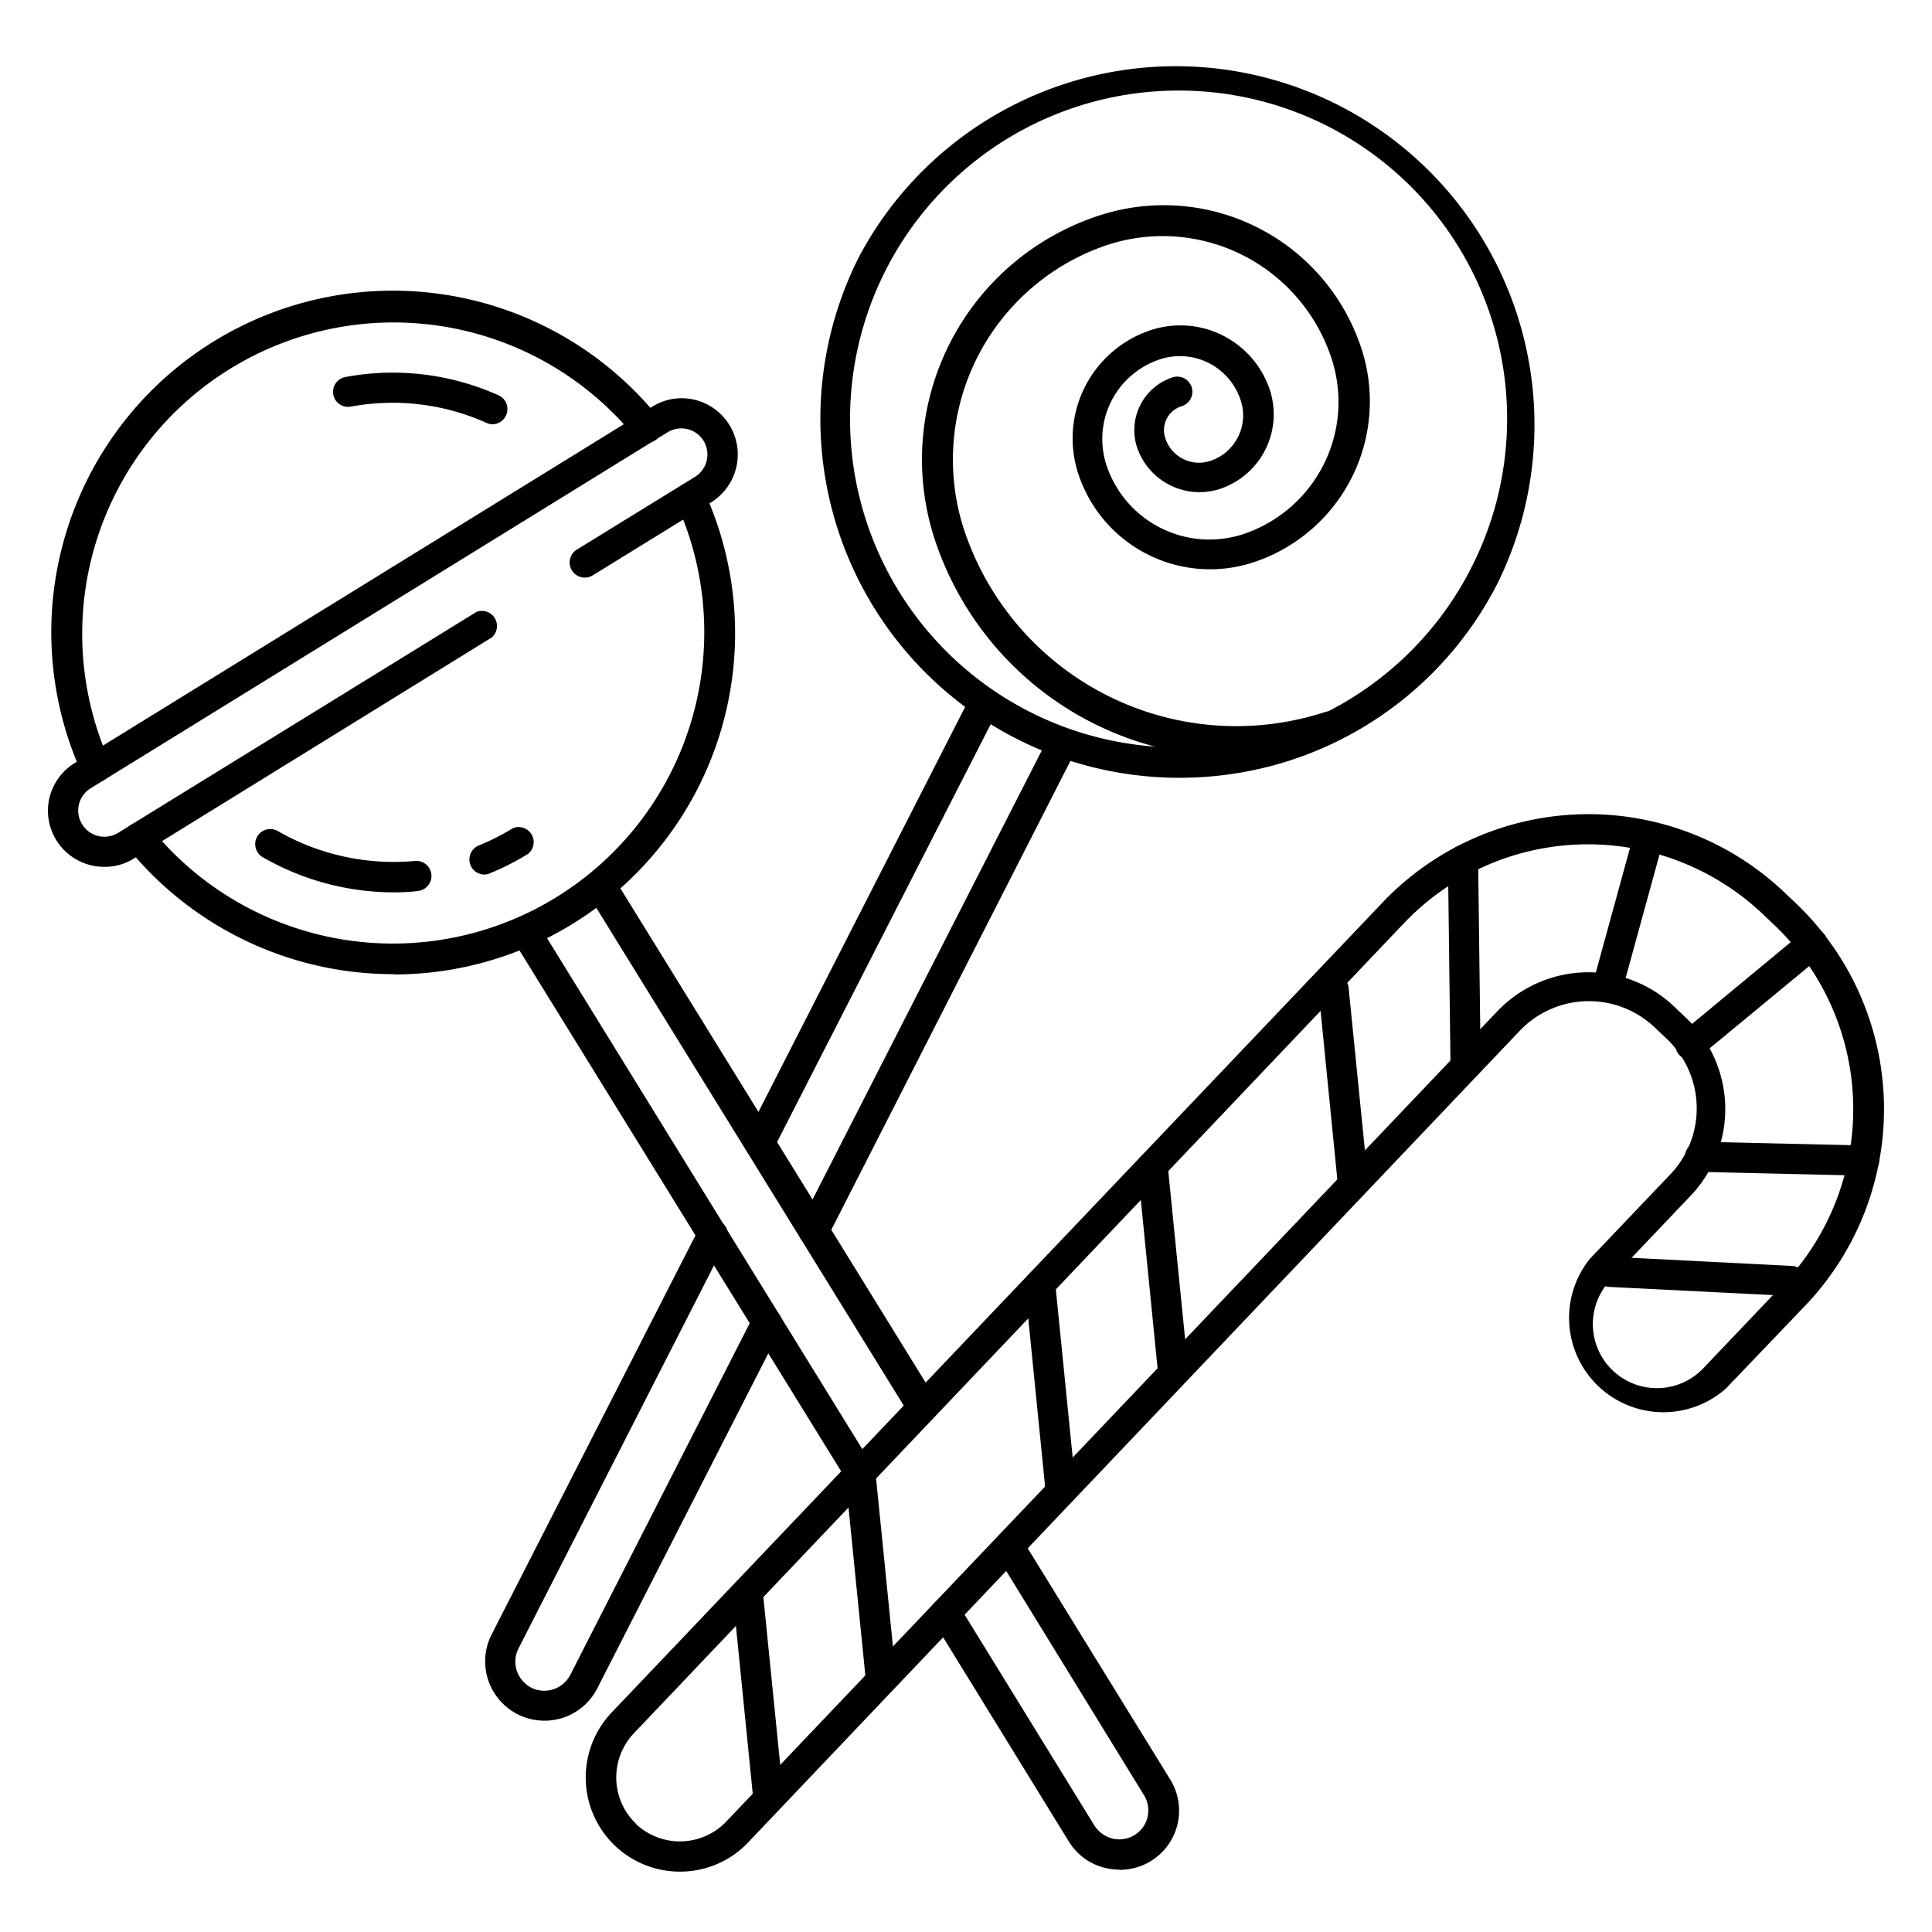 <?xml version="1.0" encoding="UTF-8"?>
<svg xmlns="http://www.w3.org/2000/svg" xmlns:xlink="http://www.w3.org/1999/xlink" version="1.1" width="512" height="512" x="0" y="0" viewBox="0 0 128 128" style="enable-background:new 0 0 512 512" xml:space="preserve" class="">
  <g>
    <path d="M45.05 124a6.23 6.23 0 0 1-4.31-1.72 6.25 6.25 0 0 1-.21-8.83l51.08-53.67a18.84 18.84 0 0 1 26.61-.66l.76.72a18.85 18.85 0 0 1 .66 26.62l-5.3 5.54a6.25 6.25 0 0 1-9-8.61l5.31-5.57a6.34 6.34 0 0 0-.23-9l-.76-.72a6.33 6.33 0 0 0-9 .22l-51.09 53.74a6.2 6.2 0 0 1-4.52 1.94Zm-2.93-3.17a4.25 4.25 0 0 0 6-.15L99.2 67a8.34 8.34 0 0 1 5.8-2.58 8.2 8.2 0 0 1 5.95 2.3l.76.72a8.33 8.33 0 0 1 .29 11.79l-5.3 5.57a4.24 4.24 0 0 0 6.15 5.85l5.3-5.57a16.84 16.84 0 0 0-.59-23.79l-.76-.72a16.83 16.83 0 0 0-23.78.59L42 114.83a4.25 4.25 0 0 0 .14 6Z" fill="#000000" opacity="1" data-original="#000000" class=""></path>
    <path d="M50.91 120.13a1 1 0 0 1-1-.9l-1.37-13.67a1 1 0 0 1 .9-1.1 1 1 0 0 1 1.09.9L51.9 119a1 1 0 0 1-.89 1.09ZM58.37 112.29a1 1 0 0 1-1-.9L56 97.72a1 1 0 1 1 2-.2l1.37 13.67a1 1 0 0 1-.89 1.09ZM70.28 99.78a1 1 0 0 1-1-.9L67.91 85.2a1 1 0 0 1 2-.2l1.37 13.68a1 1 0 0 1-.89 1.09ZM77.73 91.94a1 1 0 0 1-1-.9l-1.36-13.68a1 1 0 0 1 .89-1.09 1 1 0 0 1 1.1.9l1.37 13.67a1 1 0 0 1-.9 1.09ZM89.64 79.42a1 1 0 0 1-1-.9l-1.28-12.87a1 1 0 0 1 .89-1.1 1 1 0 0 1 1.1.9l1.29 12.87a1 1 0 0 1-.9 1.1ZM97.1 71.59a1 1 0 0 1-1-1L95.93 57a1 1 0 0 1 1-1 1 1 0 0 1 1 1l.17 13.59a1 1 0 0 1-1 1ZM118.6 85.86l-12-.6a1 1 0 0 1 .1-2l12 .61a1 1 0 0 1-.05 2ZM123.49 77.89l-10.86-.25a1 1 0 0 1 0-2l10.87.25a1 1 0 0 1 1 1 1 1 0 0 1-1.01 1ZM106.59 66.05a.84.84 0 0 1-.27 0 1 1 0 0 1-.7-1.23l2.47-9a1 1 0 0 1 1.93.53l-2.47 9a1 1 0 0 1-.96.7ZM112 70.22a1 1 0 0 1-.78-.37 1 1 0 0 1 .14-1.4l8.09-6.7a1 1 0 1 1 1.27 1.55l-8.11 6.7a1 1 0 0 1-.61.22ZM6.92 57.43a3.72 3.72 0 0 1-3.64-4.59A3.76 3.76 0 0 1 5 50.52l38.22-23.58a3.67 3.67 0 0 1 2.78-.46 3.73 3.73 0 0 1 1.1 6.81l-7.83 4.83a1 1 0 0 1-1.05-1.71l7.83-4.82a1.74 1.74 0 0 0 .56-2.39 1.73 1.73 0 0 0-2.38-.56L6 52.23a1.73 1.73 0 0 0-.56 2.38 1.74 1.74 0 0 0 1.07.78 1.76 1.76 0 0 0 1.31-.21l23.75-14.64a1 1 0 0 1 1 1.7L8.87 56.88a3.64 3.64 0 0 1-1.95.55ZM32.65 28.11a1 1 0 0 1-.41-.09 15.2 15.2 0 0 0-9-1.08 1 1 0 0 1-1.16-.8 1 1 0 0 1 .8-1.16 17.11 17.11 0 0 1 10.15 1.21 1 1 0 0 1 .5 1.32 1 1 0 0 1-.88.6ZM32.14 57.94a1 1 0 0 1-.38-1.94A15.6 15.6 0 0 0 34 54.86a1 1 0 0 1 1 1.7 16.8 16.8 0 0 1-2.57 1.31 1 1 0 0 1-.29.07ZM26.1 59.12a17.42 17.42 0 0 1-8.73-2.35 1 1 0 0 1 1-1.73 15.42 15.42 0 0 0 9.12 2 1 1 0 0 1 1.09.9 1 1 0 0 1-.9 1.09c-.52.07-1.05.09-1.58.09Z" fill="#000000" opacity="1" data-original="#000000" class=""></path>
    <path d="M6.34 51.84a1 1 0 0 1-.91-.58 22.63 22.63 0 0 1 38.22-23.57 1 1 0 0 1-.15 1.41 1 1 0 0 1-1.4-.1A20.63 20.63 0 0 0 7.25 50.43a1 1 0 0 1-.49 1.32 1.06 1.06 0 0 1-.42.09ZM26.08 64.54a22.64 22.64 0 0 1-17.65-8.42A1 1 0 0 1 10 54.87a20.63 20.63 0 0 0 34.83-21.48 1 1 0 0 1 .5-1.33 1 1 0 0 1 1.33.5 22.61 22.61 0 0 1-20.58 32ZM78.06 51.53A23.78 23.78 0 0 1 56.92 17a23.76 23.76 0 0 1 42.32 21.6 23.59 23.59 0 0 1-13.83 11.8 23.87 23.87 0 0 1-7.35 1.13ZM78.12 6a21.76 21.76 0 1 0 19.34 31.65A21.74 21.74 0 0 0 78.12 6Z" fill="#000000" opacity="1" data-original="#000000" class=""></path>
    <path d="M81.9 50.16a21 21 0 0 1-20-14.51 17 17 0 0 1 10.95-21.38 13.77 13.77 0 0 1 17.36 8.86A11.23 11.23 0 0 1 83 37.27a9.19 9.19 0 0 1-11.57-5.91 7.55 7.55 0 0 1 4.85-9.5 6.25 6.25 0 0 1 7.86 4 5.21 5.21 0 0 1-3.34 6.54 4.37 4.37 0 0 1-5.48-2.8 3.68 3.68 0 0 1 2.37-4.6 1 1 0 0 1 .61 1.91 1.64 1.64 0 0 0-1 .83 1.68 1.68 0 0 0-.1 1.28 2.35 2.35 0 0 0 3 1.51 3.17 3.17 0 0 0 2-4 4.23 4.23 0 0 0-5.33-2.73 5.56 5.56 0 0 0-3.57 7 7.19 7.19 0 0 0 9 4.61 9.23 9.23 0 0 0 5.93-11.62 11.77 11.77 0 0 0-14.84-7.57A15 15 0 0 0 63.84 35a19 19 0 0 0 23.9 12.19 1 1 0 1 1 .62 1.9 20.81 20.81 0 0 1-6.46 1.07ZM61.13 94.25a1 1 0 0 1-.85-.47l-21-34A1 1 0 1 1 41 58.69l21 34a1 1 0 0 1-.32 1.37 1 1 0 0 1-.55.19ZM57 98.64a1 1 0 0 1-.85-.48L34.32 62.81A1 1 0 1 1 36 61.76l21.81 35.35a1 1 0 0 1-.32 1.38 1 1 0 0 1-.49.15ZM74.16 123.87a4 4 0 0 1-.91-.11 3.87 3.87 0 0 1-2.44-1.76l-9-14.62a1 1 0 0 1 .33-1.38 1 1 0 0 1 1.37.33l9 14.62a2 2 0 0 0 1.2.86 1.92 1.92 0 0 0 2.08-2.88L66 103a1 1 0 0 1 .33-1.38 1 1 0 0 1 1.37.33l9.82 15.93a3.92 3.92 0 0 1-3.33 6Z" fill="#000000" opacity="1" data-original="#000000" class=""></path>
    <path d="M36.06 114a3.93 3.93 0 0 1-3.49-5.71l13.75-26.92a1 1 0 1 1 1.78.91l-13.75 26.94a1.92 1.92 0 0 0-.11 1.47 2 2 0 0 0 .95 1.12 1.94 1.94 0 0 0 2.59-.84L49.91 87.2a1 1 0 0 1 1.79.9l-12.14 23.78a3.92 3.92 0 0 1-3.5 2.12ZM50.32 76.72a.93.93 0 0 1-.45-.11 1 1 0 0 1-.44-1.34l14.75-28.9a1 1 0 0 1 1.35-.44 1 1 0 0 1 .47 1.34L51.22 76.18a1 1 0 0 1-.9.54ZM53.92 82.55a1 1 0 0 1-.46-.11A1 1 0 0 1 53 81.1L69.39 49a1 1 0 0 1 1.79.9L54.81 82a1 1 0 0 1-.89.55Z" fill="#000000" opacity="1" data-original="#000000" class=""></path>
  </g>
</svg>
